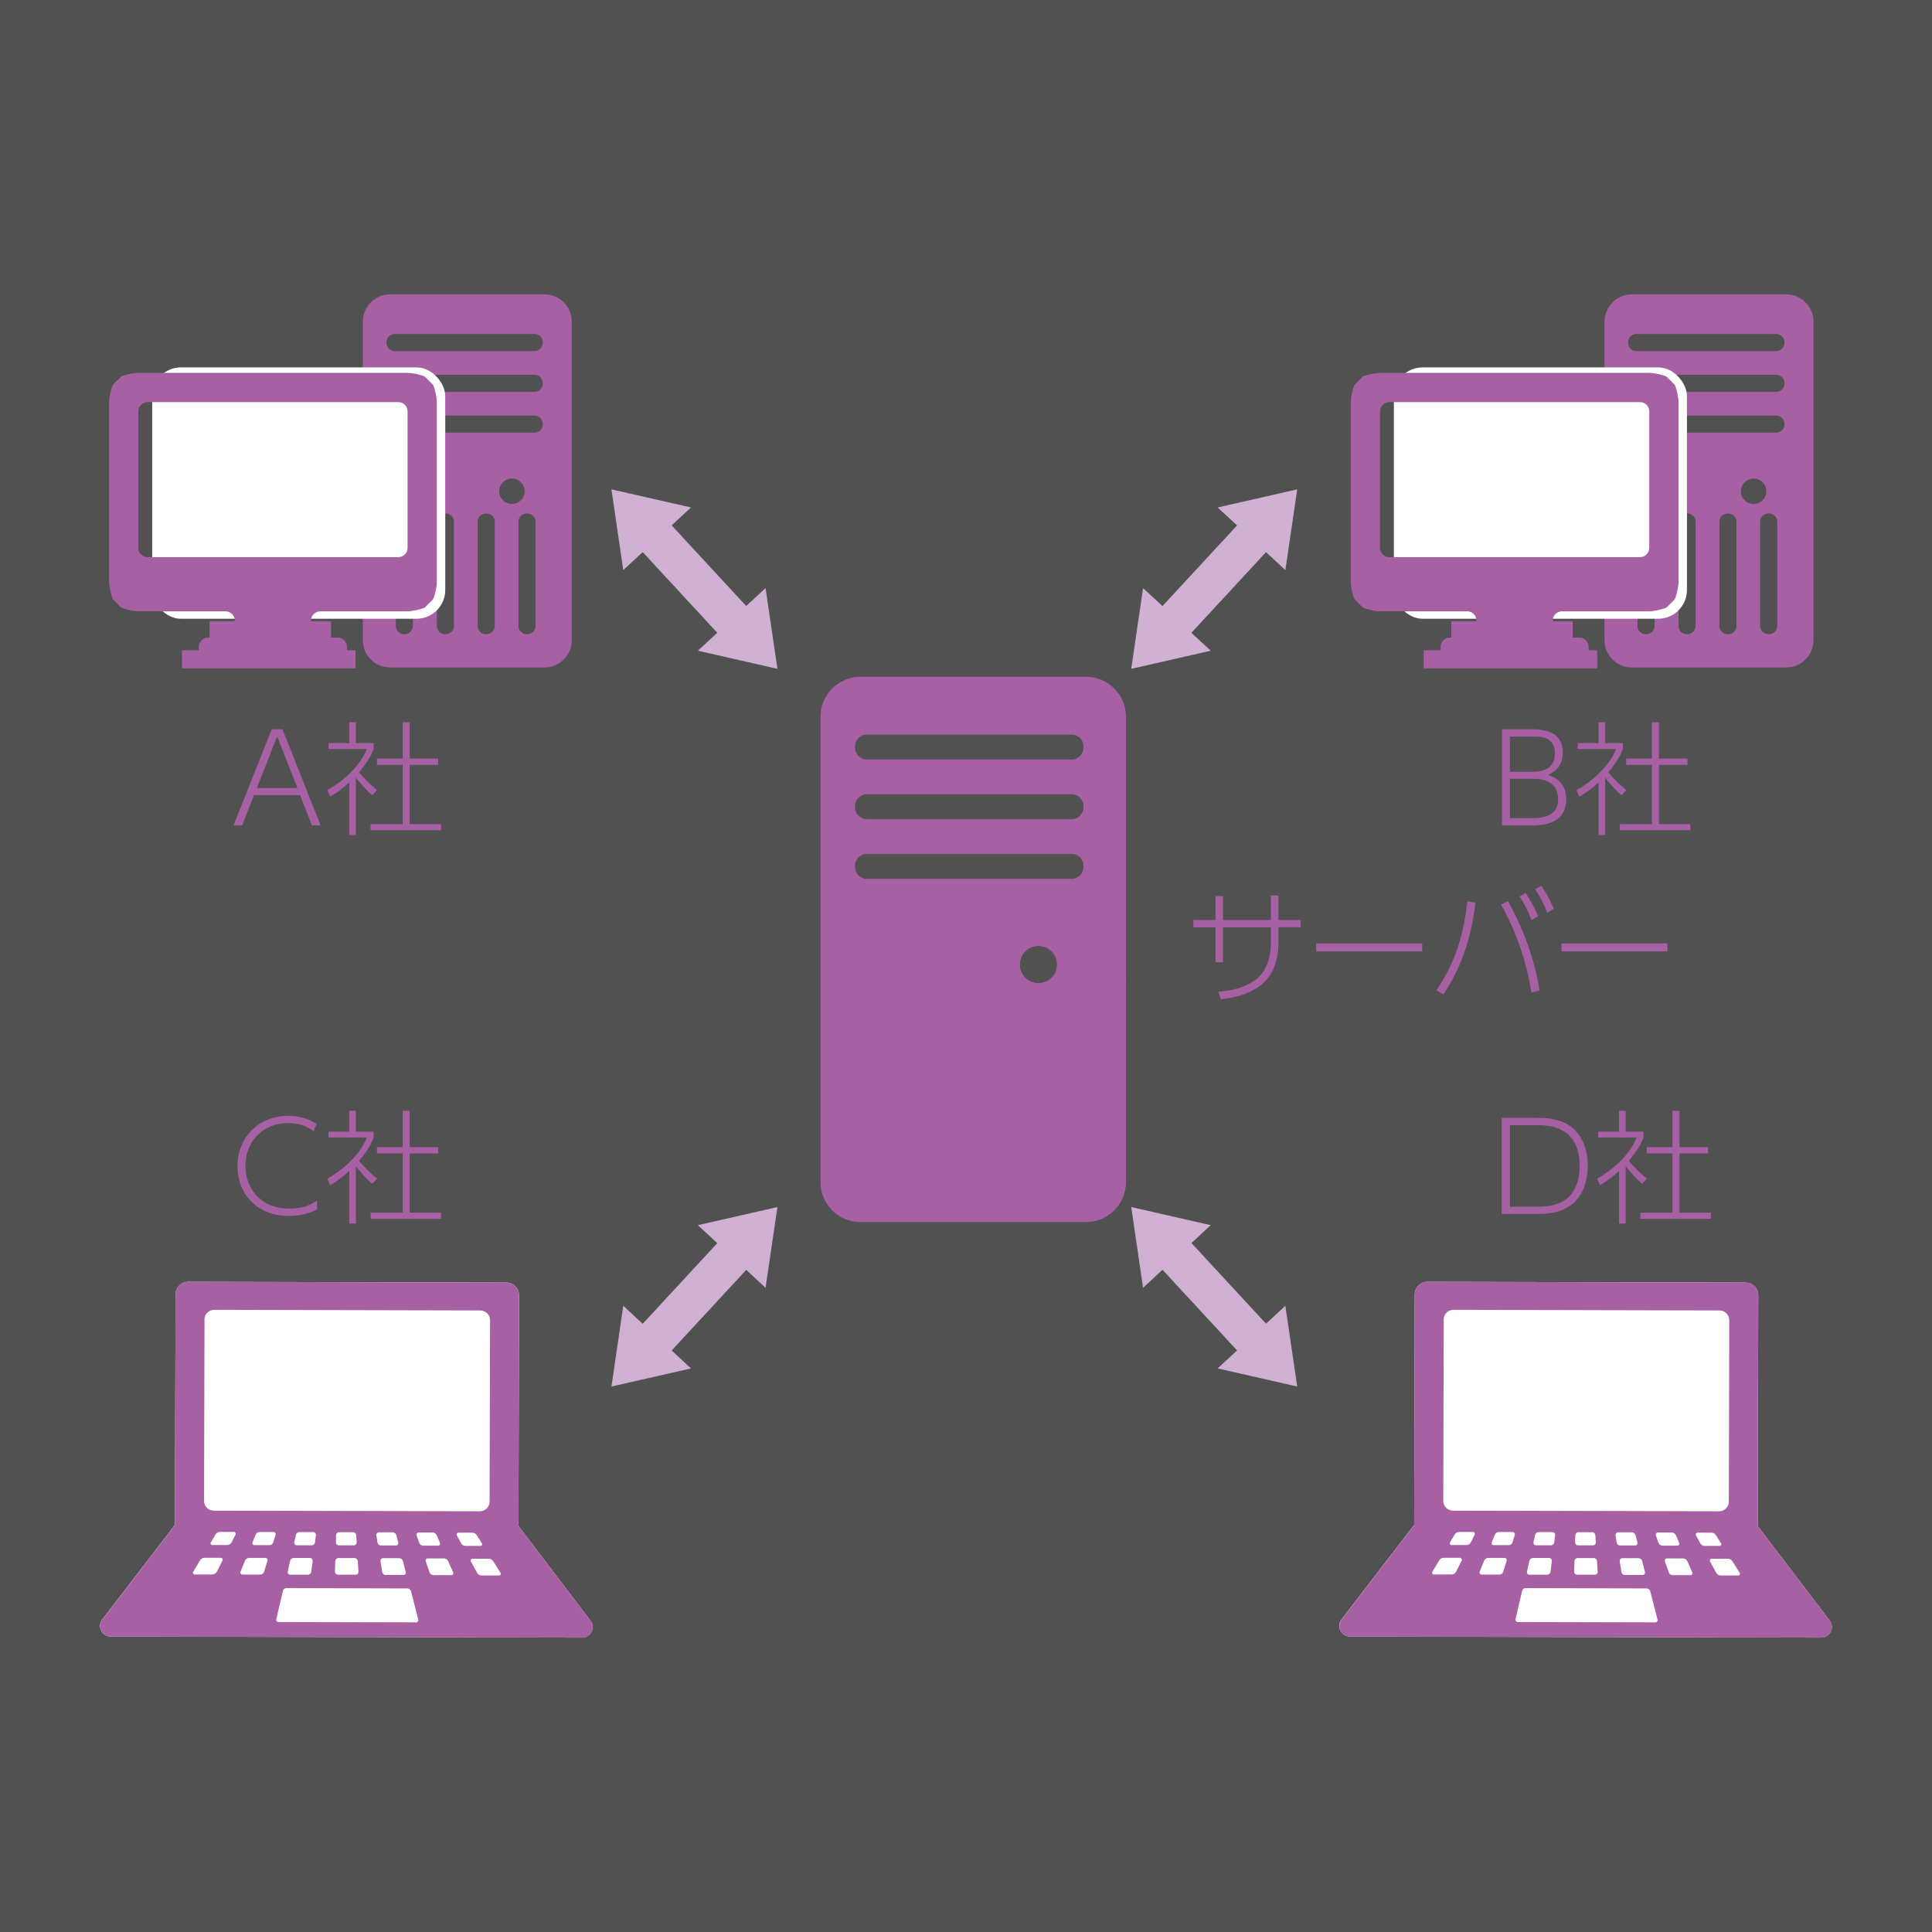 <?xml version="1.0" encoding="UTF-8"?><svg id="_レイヤー_2" xmlns="http://www.w3.org/2000/svg" viewBox="0 0 304 304"><rect x="0" y="0" width="304" height="304" fill="#333333" stroke="none"/><defs><style>.cls-1{fill:#d0b1d3;}.cls-2,.cls-3{fill:#fff;}.cls-4,.cls-5{fill:#a660a3;}.cls-5{fill-rule:evenodd;}.cls-3{opacity:.15;}</style></defs><g id="_レイヤー_1-2"><g><rect class="cls-3" width="304" height="304"/><g><path class="cls-4" d="M170.91,106.49h-35.54c-3.44,0-6.26,2.82-6.26,6.26v73.29c0,3.44,2.82,6.26,6.26,6.26h35.54c3.44,0,6.26-2.82,6.26-6.26V112.75c0-3.44-2.82-6.26-6.26-6.26m-7.51,48.2c-1.61,0-2.92-1.31-2.92-2.92s1.31-2.92,2.92-2.92,2.92,1.31,2.92,2.92-1.31,2.92-2.92,2.92m7.09-18.28c0,1.03-.85,1.88-1.88,1.88h-32.2c-1.03,0-1.88-.84-1.88-1.88v-.17c0-1.03,.85-1.88,1.88-1.88h32.2c1.03,0,1.88,.85,1.88,1.88v.17Zm0-9.39c0,1.03-.85,1.88-1.88,1.88h-32.2c-1.03,0-1.88-.84-1.88-1.88v-.17c0-1.03,.85-1.88,1.88-1.88h32.2c1.03,0,1.88,.85,1.88,1.88v.17Zm0-9.39c0,1.03-.85,1.88-1.88,1.88h-32.2c-1.03,0-1.88-.85-1.88-1.88v-.17c0-1.03,.85-1.88,1.88-1.88h32.2c1.03,0,1.88,.85,1.88,1.88v.17Z"/><path class="cls-2" d="M81.58,240.23l.09-36.41c0-1.11-.89-2-1.99-2.01l-50.06-.12c-1.1,0-2,.89-2,2l-.09,36.41,54.05,.13Z"/><path class="cls-2" d="M27.54,239.93l-11.48,14.93c-.78,1.11,0,2.64,1.36,2.64l74.14,.18c1.36,0,2.16-1.52,1.39-2.63l-11.41-14.99-54-.13Z"/><path class="cls-4" d="M81.58,240.23l.09-36.41c0-1.11-.89-2.01-1.99-2.01l-50.06-.12c-1.1,0-2,.89-2,2l-.09,36.41,54.05,.13Zm-49.41-32.59c0-.86,.69-1.54,1.55-1.54l41.85,.1c.85,0,1.54,.68,1.54,1.54l-.07,28.53c0,.86-.69,1.53-1.54,1.53l-41.85-.1c-.86,0-1.54-.68-1.54-1.54l.07-28.54Z"/><path class="cls-4" d="M92.96,255.05l-11.41-14.98-54-.13-11.48,14.93c-.78,1.11,0,2.64,1.37,2.64l74.14,.18c1.36,0,2.15-1.52,1.39-2.64m-29.56-9.41l.43,1.72c.06,.24-.11,.46-.35,.46h-2.81c-.28,0-.51-.2-.54-.48l-.27-1.69c-.04-.25,.15-.47,.39-.47h2.57c.28,0,.51,.2,.58,.46m-3.8-4.53h2.18c.27,0,.52,.2,.58,.47l.29,1.15c.06,.23-.11,.45-.35,.45h-2.38c-.26,0-.49-.2-.53-.47l-.18-1.13c-.04-.25,.15-.46,.39-.47m-6.73,.45c.02-.26,.23-.47,.49-.47h2.18c.26,0,.48,.22,.5,.47l.07,1.13c.02,.26-.18,.47-.44,.47h-2.37c-.26,0-.46-.22-.45-.48l.02-1.12Zm-.12,4.07c.02-.26,.22-.47,.48-.47h2.56c.26,0,.48,.22,.5,.47l.1,1.68c.02,.26-.18,.48-.43,.47h-2.81c-.26,0-.47-.22-.45-.49l.04-1.68Zm-6.21-4.09c.05-.27,.3-.46,.57-.46h2.18c.25,0,.44,.23,.41,.47l-.14,1.13c-.03,.27-.25,.47-.52,.47h-2.38c-.24,0-.41-.23-.37-.46l.26-1.15Zm-.9,4.06c.06-.26,.3-.45,.57-.45h2.56c.25,0,.44,.23,.42,.47l-.22,1.69c-.03,.27-.26,.47-.53,.47h-2.81c-.24,0-.42-.23-.36-.47l.37-1.71Zm-11.55,1.73c-.13,.25-.39,.42-.68,.41h-2.8c-.2,0-.33-.23-.23-.41l1.09-1.81c.15-.25,.42-.4,.71-.4h2.56c.22,0,.36,.24,.26,.43l-.9,1.78Zm2.34-4.63c-.13,.26-.39,.41-.69,.41h-2.36c-.21,0-.33-.23-.22-.41l.74-1.24c.15-.26,.42-.41,.7-.41h2.19c.22,0,.35,.24,.25,.43l-.61,1.22Zm5.11,4.61c-.08,.27-.32,.45-.6,.45h-2.81c-.23,0-.37-.24-.3-.44l.72-1.75c.11-.27,.37-.43,.65-.43h2.56c.24,0,.4,.23,.32,.45l-.54,1.72Zm1.46-4.62c-.09,.27-.33,.44-.62,.44h-2.37c-.23,0-.37-.23-.29-.43l.49-1.2c.1-.26,.36-.44,.64-.44h2.17c.24,0,.4,.24,.33,.46l-.36,1.17Zm22.47,12.59l-21.63-.05c-.25,0-.43-.22-.37-.45l1.03-4.44c.06-.27,.3-.46,.57-.45l19,.05c.29,0,.52,.18,.6,.45l1.14,4.45c.06,.23-.11,.45-.34,.45m.48-12.53l-.4-1.17c-.08-.22,.08-.45,.32-.45h2.17c.29,0,.54,.18,.67,.44l.52,1.2c.09,.2-.07,.43-.28,.43h-2.37c-.28,0-.52-.19-.63-.45m5.05,5.09h-2.8c-.29,0-.54-.19-.62-.45l-.61-1.74c-.08-.21,.09-.44,.32-.44h2.56c.28,0,.54,.18,.66,.44l.79,1.77c.08,.2-.07,.43-.29,.43m1.53-5.04l-.67-1.24c-.1-.19,.04-.42,.25-.41h2.18c.3,0,.56,.16,.72,.41l.8,1.27c.11,.17-.01,.4-.22,.4h-2.36c-.29,0-.56-.16-.69-.41m5.99,5.06h-2.8c-.29,0-.56-.17-.69-.43l-.97-1.79c-.1-.19,.04-.41,.24-.41h2.57c.29,0,.57,.15,.72,.4l1.15,1.83c.11,.18,0,.4-.22,.4"/><path class="cls-2" d="M276.57,240.23l.09-36.41c0-1.11-.89-2-1.99-2.01l-50.06-.12c-1.1,0-2,.89-2,2l-.09,36.41,54.05,.13Z"/><path class="cls-2" d="M222.53,239.93l-11.48,14.93c-.78,1.11,0,2.64,1.36,2.64l74.14,.18c1.36,0,2.16-1.52,1.39-2.63l-11.41-14.99-54-.13Z"/><path class="cls-4" d="M276.57,240.23l.09-36.41c0-1.11-.89-2.01-1.99-2.01l-50.06-.12c-1.1,0-2,.89-2,2l-.09,36.41,54.05,.13Zm-49.41-32.59c0-.86,.69-1.54,1.55-1.54l41.85,.1c.85,0,1.54,.68,1.54,1.54l-.07,28.53c0,.86-.69,1.53-1.54,1.53l-41.85-.1c-.86,0-1.54-.68-1.54-1.54l.07-28.54Z"/><path class="cls-4" d="M287.95,255.05l-11.41-14.98-54-.13-11.48,14.93c-.78,1.11,0,2.64,1.37,2.64l74.14,.18c1.36,0,2.15-1.52,1.39-2.64m-29.56-9.41l.43,1.72c.06,.24-.11,.46-.35,.46h-2.81c-.28,0-.51-.2-.54-.48l-.27-1.69c-.04-.25,.15-.47,.39-.47h2.57c.28,0,.51,.2,.58,.46m-3.8-4.53h2.18c.27,0,.52,.2,.58,.47l.29,1.15c.06,.23-.11,.45-.35,.45h-2.38c-.26,0-.49-.2-.53-.47l-.18-1.13c-.04-.25,.15-.46,.39-.47m-6.73,.45c.02-.26,.23-.47,.48-.47h2.18c.26,0,.48,.22,.5,.47l.07,1.13c.02,.26-.18,.47-.44,.47h-2.37c-.26,0-.46-.22-.45-.48l.03-1.12Zm-.12,4.07c.02-.26,.22-.47,.48-.47h2.56c.26,0,.48,.22,.5,.47l.1,1.68c.02,.26-.18,.48-.43,.47h-2.81c-.26,0-.47-.22-.45-.49l.04-1.68Zm-6.21-4.09c.05-.27,.3-.46,.57-.46h2.18c.25,0,.44,.23,.41,.47l-.14,1.13c-.03,.27-.25,.47-.52,.47h-2.38c-.24,0-.41-.23-.37-.46l.26-1.15Zm-.9,4.06c.06-.26,.3-.45,.57-.45h2.56c.25,0,.44,.23,.42,.47l-.22,1.69c-.04,.27-.26,.47-.53,.47h-2.81c-.24,0-.42-.23-.36-.47l.37-1.71Zm-11.55,1.73c-.13,.25-.39,.42-.68,.41h-2.8c-.2,0-.33-.23-.23-.41l1.09-1.81c.15-.25,.42-.4,.71-.4h2.56c.22,0,.36,.24,.26,.43l-.9,1.78Zm2.34-4.63c-.13,.26-.39,.41-.69,.41h-2.36c-.21,0-.33-.23-.22-.41l.74-1.24c.15-.26,.42-.41,.71-.41h2.18c.22,0,.35,.24,.25,.43l-.61,1.22Zm5.11,4.61c-.08,.27-.33,.45-.6,.45h-2.82c-.23,0-.37-.24-.3-.44l.72-1.75c.11-.27,.36-.43,.65-.43h2.56c.24,0,.4,.23,.32,.45l-.54,1.72Zm1.46-4.62c-.09,.27-.33,.44-.62,.44h-2.37c-.22,0-.37-.23-.29-.43l.49-1.2c.1-.26,.36-.44,.64-.44h2.17c.24,0,.4,.24,.33,.46l-.36,1.17Zm22.47,12.59l-21.63-.05c-.25,0-.43-.22-.37-.45l1.03-4.44c.06-.27,.3-.46,.57-.45l19,.05c.29,0,.52,.18,.6,.45l1.14,4.45c.06,.23-.11,.45-.34,.45m.48-12.53l-.4-1.17c-.08-.22,.08-.45,.32-.45h2.17c.29,0,.54,.18,.67,.44l.52,1.2c.09,.2-.07,.43-.28,.43h-2.37c-.28,0-.52-.19-.63-.45m5.05,5.09h-2.8c-.29,0-.54-.19-.62-.45l-.61-1.74c-.08-.21,.09-.44,.31-.44h2.56c.28,0,.54,.18,.66,.44l.79,1.77c.08,.2-.07,.43-.29,.43m1.53-5.04l-.67-1.24c-.1-.19,.04-.42,.25-.41h2.18c.3,0,.56,.16,.72,.41l.8,1.27c.11,.17-.01,.4-.22,.4h-2.36c-.29,0-.56-.16-.69-.41m5.99,5.06h-2.8c-.29,0-.56-.17-.69-.43l-.97-1.79c-.1-.19,.04-.41,.24-.41h2.57c.29,0,.57,.15,.72,.4l1.15,1.83c.11,.18,0,.4-.22,.4"/><path class="cls-4" d="M204.65,144.76v1.14h-3.5v2.79c0,1.6-.46,4.78-3.12,6.6-1.24,.85-3.04,1.64-5.92,1.94l-.42-1.18c3.12-.23,4.82-1.14,5.77-1.8,1.93-1.35,2.51-4.01,2.51-5.55v-2.79h-7.53v5.5h-1.18v-5.5h-3.48v-1.14h3.48v-3.77h1.18v3.77h7.53v-3.87h1.18v3.87h3.5Z"/><rect class="cls-4" x="207.1" y="148.45" width="16.68" height="1.26"/><path class="cls-4" d="M232.16,142.03c-.37,3.21-1.39,9.13-5.05,14.43l-1.1-.62c2.75-4.05,4.16-8.01,4.89-14.01l1.26,.19Zm8.8,14.13c-.99-6.27-3.19-11.05-4.76-13.81l1.08-.56c1.6,2.88,3.97,7.76,4.97,14.07l-1.3,.31Zm-.91-15.65c.79,1.16,1.45,2.38,1.97,3.66l-1.04,.6c-.62-1.59-1.08-2.52-1.88-3.71l.95-.54Zm2.46-1.14c.99,1.43,1.51,2.53,1.97,3.64l-1.02,.62c-.64-1.59-1.12-2.55-1.9-3.71l.95-.54Z"/><rect class="cls-4" x="245.69" y="148.45" width="16.68" height="1.26"/><path class="cls-4" d="M39.97,125.12l-1.86,4.76h-1.36l6-15.13h1.7l6,15.13h-1.37l-1.86-4.76h-7.26Zm6.83-1.12l-3.19-8.14-3.19,8.14h6.38Z"/><path class="cls-4" d="M58.57,125.12c-.83-.64-2.28-2.36-2.57-2.75v9.02h-1.04v-8.28c-1.47,1.35-2.44,1.91-3.02,2.24l-.44-1.02c3.25-1.86,5.46-4.41,6.21-6.48h-6.02v-.93h3.27v-3.27h1.04v3.27h2.79v.93c-.46,1.35-1.49,2.69-2.3,3.68,1.26,1.41,1.49,1.64,2.84,2.79l-.75,.81Zm5.9-11.47v5.71h4.49v.99h-4.49v9.32h4.93v.97h-11.09v-.97h5.05v-9.32h-4.05v-.99h4.05v-5.71h1.1Z"/><path class="cls-4" d="M240.88,114.75c1.41,0,5.03,0,5.03,3.68,0,2.32-1.47,3.08-2.32,3.52,.89,.31,2.86,1.03,2.86,3.77,0,4.16-4.08,4.16-5.45,4.16h-4.66v-15.13h4.55Zm-3.29,1.14v5.55h3.37c1.08,0,3.7-.08,3.7-2.86s-2.26-2.69-3.93-2.69h-3.13Zm0,6.65v6.19h3.27c1.45,0,4.31,0,4.31-2.98,0-3.17-3-3.21-4.12-3.21h-3.46Z"/><path class="cls-4" d="M255.14,125.12c-.83-.64-2.28-2.36-2.57-2.75v9.02h-1.04v-8.28c-1.47,1.35-2.44,1.91-3.02,2.24l-.44-1.02c3.25-1.86,5.46-4.41,6.21-6.48h-6.02v-.93h3.27v-3.27h1.04v3.27h2.79v.93c-.46,1.35-1.49,2.69-2.3,3.68,1.26,1.41,1.49,1.64,2.84,2.79l-.75,.81Zm5.9-11.47v5.71h4.49v.99h-4.49v9.32h4.93v.97h-11.09v-.97h5.05v-9.32h-4.05v-.99h4.05v-5.71h1.1Z"/><path class="cls-4" d="M49.9,190.31c-.64,.31-2.11,1.02-4.43,1.02-5.19,0-8.11-3.62-8.11-7.86s3.08-7.89,7.99-7.89c2.4,0,3.81,.87,4.47,1.26l-.46,1.14c-.89-.6-2.01-1.26-4.01-1.26-4.08,0-6.73,2.96-6.73,6.73,0,3.23,2.11,6.73,6.93,6.73,2.38,0,3.64-.81,4.35-1.28v1.39Z"/><path class="cls-4" d="M58.57,186.26c-.83-.64-2.28-2.36-2.57-2.75v9.02h-1.04v-8.28c-1.47,1.35-2.44,1.91-3.02,2.24l-.44-1.02c3.25-1.86,5.46-4.41,6.21-6.48h-6.02v-.93h3.27v-3.27h1.04v3.27h2.79v.93c-.46,1.35-1.49,2.69-2.3,3.68,1.26,1.41,1.49,1.64,2.84,2.79l-.75,.81Zm5.9-11.47v5.71h4.49v.99h-4.49v9.32h4.93v.97h-11.09v-.97h5.05v-9.32h-4.05v-.99h4.05v-5.71h1.1Z"/><path class="cls-4" d="M236.31,175.89h5.53c1.6,0,2.73,.16,3.87,.58,2.69,1.01,4.12,3.6,4.12,6.98,0,1.97-.52,4.74-2.83,6.31-1.43,.97-3.02,1.26-5.23,1.26h-5.47v-15.13Zm1.28,13.99h4.16c2.13,0,3.48-.35,4.51-1.06,1.66-1.18,2.3-3.29,2.3-5.34,0-6.44-5.13-6.44-6.77-6.44h-4.2v12.85Z"/><path class="cls-4" d="M258.37,186.26c-.83-.64-2.28-2.36-2.57-2.75v9.02h-1.04v-8.28c-1.47,1.35-2.44,1.91-3.02,2.24l-.44-1.02c3.25-1.86,5.46-4.41,6.21-6.48h-6.02v-.93h3.27v-3.27h1.04v3.27h2.79v.93c-.46,1.35-1.49,2.69-2.3,3.68,1.26,1.41,1.49,1.64,2.84,2.79l-.75,.81Zm5.9-11.47v5.71h4.49v.99h-4.49v9.32h4.93v.97h-11.09v-.97h5.05v-9.32h-4.05v-.99h4.05v-5.71h1.1Z"/><polygon class="cls-1" points="98.07 89.7 96.21 77 108.73 79.85 98.07 89.7"/><polygon class="cls-1" points="109.81 102.39 122.33 105.24 120.46 92.54 109.81 102.39"/><rect class="cls-1" x="106.17" y="80.44" width="6.2" height="21.37" transform="translate(-32.82 98.4) rotate(-42.76)"/><polygon class="cls-1" points="202.25 89.7 204.12 77 191.6 79.85 202.25 89.7"/><polygon class="cls-1" points="190.51 102.39 178 105.24 179.86 92.54 190.51 102.39"/><rect class="cls-1" x="180.37" y="88.02" width="21.37" height="6.2" transform="translate(-5.56 169.54) rotate(-47.24)"/><polygon class="cls-1" points="98.07 205.47 96.21 218.17 108.73 215.32 98.07 205.47"/><polygon class="cls-1" points="109.81 192.78 122.33 189.93 120.46 202.63 109.81 192.78"/><rect class="cls-1" x="98.58" y="200.95" width="21.37" height="6.2" transform="translate(-114.73 145.75) rotate(-47.24)"/><polygon class="cls-1" points="202.25 205.47 204.12 218.17 191.6 215.32 202.25 205.47"/><polygon class="cls-1" points="190.51 192.78 178 189.93 179.86 202.63 190.51 192.78"/><rect class="cls-1" x="187.96" y="193.36" width="6.2" height="21.37" transform="translate(-87.75 183.94) rotate(-42.76)"/><path class="cls-4" d="M281.07,46.32h-24.32c-2.35,0-4.28,1.93-4.28,4.28v50.15c0,2.36,1.93,4.28,4.28,4.28h24.32c2.35,0,4.28-1.93,4.28-4.28V50.6c0-2.36-1.93-4.28-4.28-4.28m-5.14,32.98c-1.1,0-2-.89-2-2s.9-2,2-2,2,.89,2,2-.9,2-2,2m4.85-12.5c0,.71-.58,1.28-1.29,1.28h-22.03c-.71,0-1.28-.58-1.28-1.28v-.12c0-.71,.58-1.28,1.28-1.28h22.03c.71,0,1.29,.58,1.29,1.28v.12Zm0-6.42c0,.71-.58,1.28-1.29,1.28h-22.03c-.71,0-1.28-.58-1.28-1.28v-.12c0-.71,.58-1.28,1.28-1.28h22.03c.71,0,1.29,.58,1.29,1.28v.12Zm0-6.43c0,.71-.58,1.29-1.29,1.29h-22.03c-.71,0-1.28-.58-1.28-1.29v-.11c0-.71,.58-1.29,1.28-1.29h22.03c.71,0,1.29,.58,1.29,1.29v.11Zm-15.38,45.84c-.71,0-1.28-.58-1.28-1.29v-16.42c0-.71,.58-1.28,1.28-1.28h.12c.71,0,1.28,.58,1.28,1.28v16.42c0,.71-.58,1.29-1.28,1.29h-.12Zm6.43,0c-.71,0-1.29-.58-1.29-1.29v-16.42c0-.71,.58-1.28,1.29-1.28h.11c.71,0,1.29,.58,1.29,1.28v16.42c0,.71-.58,1.29-1.29,1.29h-.11Zm-12.89,0c-.71,0-1.28-.58-1.28-1.29v-16.42c0-.71,.58-1.28,1.28-1.28h.12c.71,0,1.28,.58,1.28,1.28v16.42c0,.71-.58,1.29-1.28,1.29h-.12Zm19.31,0c-.71,0-1.29-.58-1.29-1.29v-16.42c0-.71,.58-1.28,1.29-1.28h.12c.71,0,1.28,.58,1.28,1.28v16.42c0,.71-.58,1.29-1.28,1.29h-.12Z"/><polygon class="cls-5" points="247.47 97.74 228.36 97.74 228.36 102.32 224.02 102.32 224.02 105.16 251.32 105.16 251.32 102.32 247.47 102.32 247.47 97.74"/><rect class="cls-2" x="219.33" y="57.81" width="46.11" height="39.55" rx="4.52" ry="4.52"/><path class="cls-4" d="M262.23,59.26c-.74-.34-2-.59-2.81-.59h-42.19c-.81,0-2.08,.25-2.81,.59l-1.28,1.29c-.33,.72-.59,2-.59,2.82v28.13c0,.81,.26,2.08,.59,2.8l1.28,1.29c.74,.33,2,.6,2.81,.6h13.64c.8,0,1.46,.66,1.46,1.47v1.2c0,.8-.66,1.46-1.46,1.46h-2.72c-.81,0-1.48,.67-1.48,1.47v1.21c0,.81,.67,1.47,1.48,1.47h20.36c.8,0,1.46-.66,1.46-1.47v-1.21c0-.81-.66-1.47-1.46-1.47h-2.72c-.82,0-1.47-.67-1.47-1.46v-1.2c0-.81,.65-1.47,1.47-1.47h13.63c.81,0,2.06-.27,2.81-.6l1.29-1.29c.33-.72,.6-1.99,.6-2.8v-28.13c0-.82-.27-2.09-.6-2.82l-1.29-1.29Zm-2.72,26.94c0,.81-.66,1.47-1.47,1.47h-39.42c-.81,0-1.47-.66-1.47-1.47v-21.46c0-.82,.66-1.47,1.47-1.47h39.42c.81,0,1.47,.65,1.47,1.47v21.46Z"/><path class="cls-4" d="M85.69,46.32h-24.32c-2.35,0-4.28,1.93-4.28,4.28v50.15c0,2.36,1.93,4.28,4.28,4.28h24.32c2.35,0,4.28-1.93,4.28-4.28V50.6c0-2.36-1.93-4.28-4.28-4.28m-5.14,32.98c-1.1,0-2-.89-2-2s.9-2,2-2,2,.89,2,2-.9,2-2,2m4.85-12.5c0,.71-.58,1.28-1.28,1.28h-22.03c-.71,0-1.28-.58-1.28-1.28v-.12c0-.71,.58-1.28,1.28-1.28h22.03c.71,0,1.28,.58,1.28,1.28v.12Zm0-6.42c0,.71-.58,1.28-1.28,1.28h-22.03c-.71,0-1.28-.58-1.28-1.28v-.12c0-.71,.58-1.28,1.28-1.28h22.03c.71,0,1.28,.58,1.28,1.28v.12Zm0-6.43c0,.71-.58,1.29-1.28,1.29h-22.03c-.71,0-1.28-.58-1.28-1.29v-.11c0-.71,.58-1.29,1.28-1.29h22.03c.71,0,1.28,.58,1.28,1.29v.11Zm-15.38,45.84c-.71,0-1.28-.58-1.28-1.29v-16.42c0-.71,.58-1.28,1.28-1.28h.12c.71,0,1.28,.58,1.28,1.28v16.42c0,.71-.58,1.29-1.28,1.29h-.12Zm6.43,0c-.71,0-1.29-.58-1.29-1.29v-16.42c0-.71,.58-1.28,1.29-1.28h.11c.71,0,1.29,.58,1.29,1.28v16.42c0,.71-.58,1.29-1.29,1.29h-.11Zm-12.89,0c-.71,0-1.28-.58-1.28-1.29v-16.42c0-.71,.58-1.28,1.28-1.28h.12c.71,0,1.28,.58,1.28,1.28v16.42c0,.71-.58,1.29-1.28,1.29h-.12Zm19.31,0c-.71,0-1.29-.58-1.29-1.29v-16.42c0-.71,.58-1.28,1.29-1.28h.11c.71,0,1.29,.58,1.29,1.28v16.42c0,.71-.58,1.29-1.29,1.29h-.11Z"/><polygon class="cls-5" points="52.09 97.74 32.98 97.74 32.98 102.32 28.64 102.32 28.64 105.16 55.94 105.16 55.94 102.32 52.09 102.32 52.09 97.74"/><rect class="cls-2" x="23.95" y="57.81" width="46.11" height="39.55" rx="4.52" ry="4.52"/><path class="cls-4" d="M66.85,59.26c-.74-.34-2-.59-2.81-.59H21.85c-.81,0-2.08,.25-2.81,.59l-1.28,1.29c-.33,.72-.59,2-.59,2.82v28.13c0,.81,.26,2.08,.59,2.8l1.28,1.29c.74,.33,2,.6,2.81,.6h13.64c.8,0,1.46,.66,1.46,1.47v1.2c0,.8-.66,1.46-1.46,1.46h-2.72c-.81,0-1.48,.67-1.48,1.47v1.21c0,.81,.67,1.47,1.48,1.47h20.36c.8,0,1.46-.66,1.46-1.47v-1.21c0-.81-.66-1.47-1.46-1.47h-2.72c-.82,0-1.47-.67-1.47-1.46v-1.2c0-.81,.65-1.47,1.47-1.47h13.63c.81,0,2.07-.27,2.81-.6l1.29-1.29c.33-.72,.6-1.99,.6-2.8v-28.13c0-.82-.27-2.09-.6-2.82l-1.29-1.29Zm-2.72,26.94c0,.81-.66,1.47-1.47,1.47H23.23c-.81,0-1.47-.66-1.47-1.47v-21.46c0-.82,.66-1.47,1.47-1.47H62.66c.81,0,1.47,.65,1.47,1.47v21.46Z"/></g></g></g></svg>